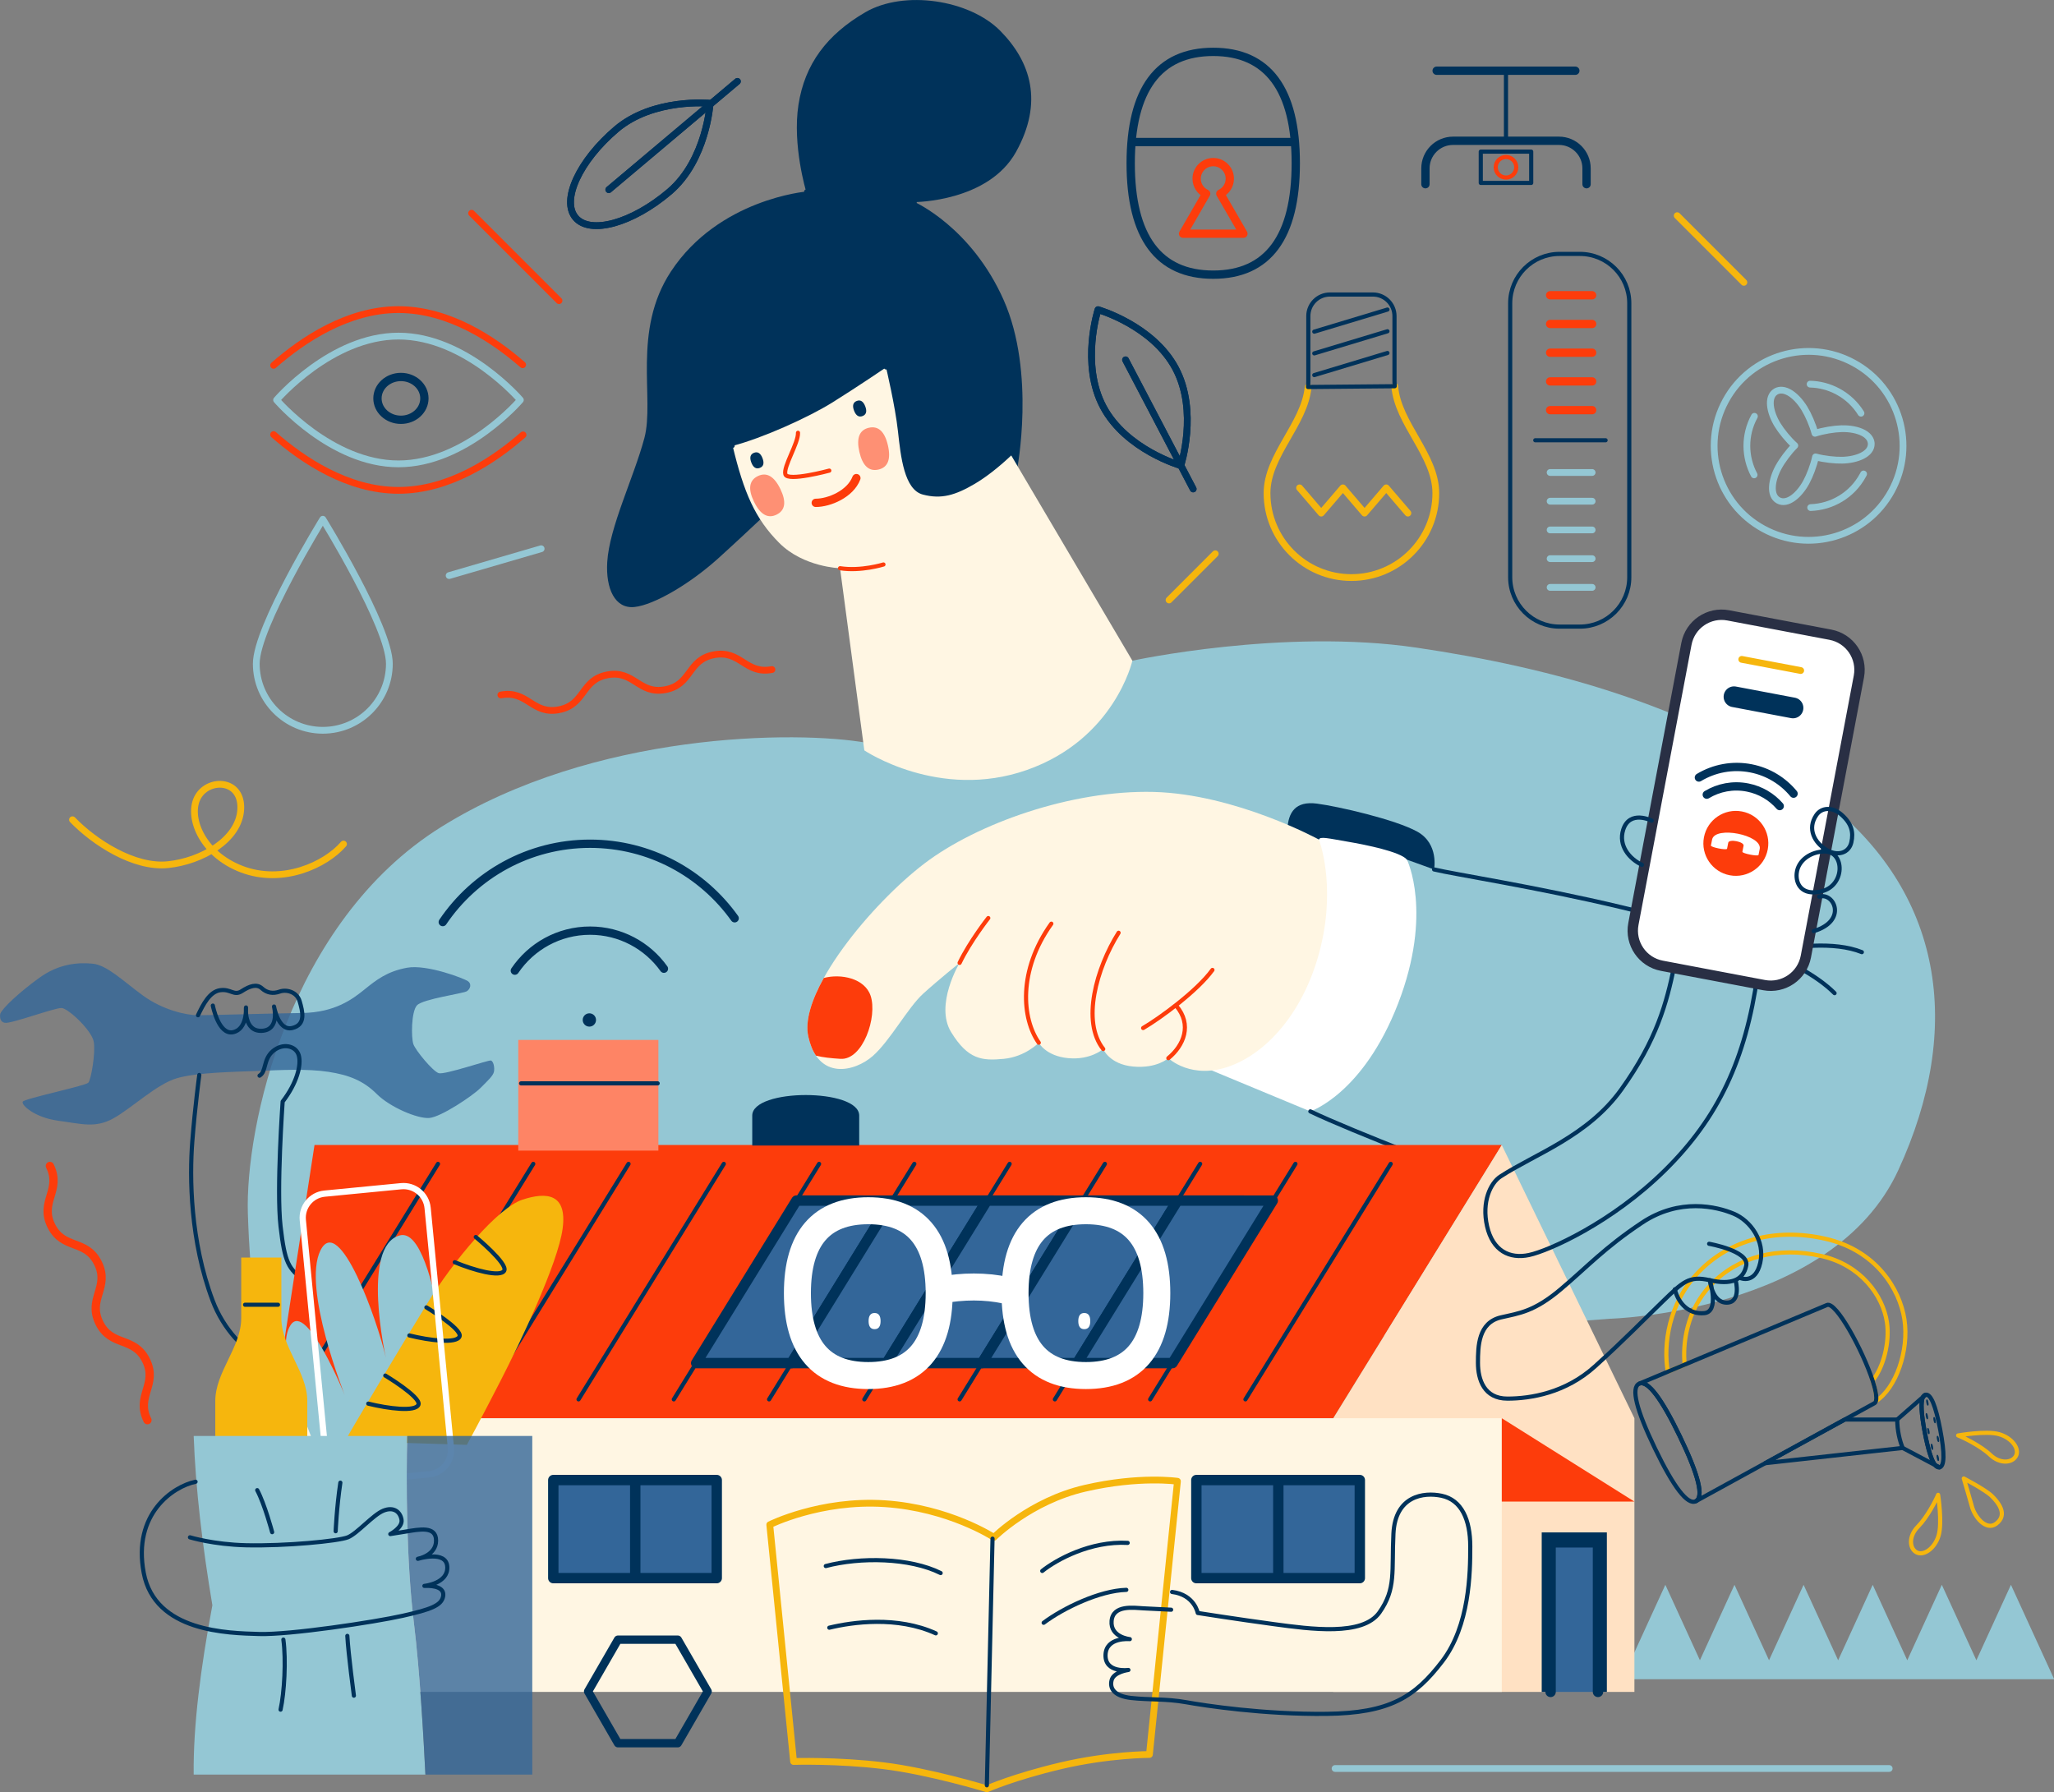 <?xml version="1.0" encoding="UTF-8" standalone="no"?>
<!DOCTYPE svg PUBLIC "-//W3C//DTD SVG 1.1//EN" "http://www.w3.org/Graphics/SVG/1.1/DTD/svg11.dtd">
<svg width="100%" height="100%" viewBox="0 0 6676 5825" version="1.1" xmlns="http://www.w3.org/2000/svg" xmlns:xlink="http://www.w3.org/1999/xlink" xml:space="preserve" xmlns:serif="http://www.serif.com/" style="fill-rule:evenodd;clip-rule:evenodd;stroke-linecap:round;stroke-linejoin:round;stroke-miterlimit:10;">
    <rect x="0" y="0" width="6676" height="5825" fill="#808080" stroke="none"/>
    <g transform="matrix(1,0,0,1,-1983.22,-1068.13)">
        <g transform="matrix(4.167,0,0,4.167,0,0)">
            <g transform="matrix(1,0,0,1,2044.46,1566.03)">
                <path d="M0,-73.619L-26.955,-14.765L-53.911,-73.619L-80.867,-14.765L-107.822,-73.619L-134.778,-14.765L-161.734,-73.619L-188.689,-14.765L-215.645,-73.619L-242.601,-14.765L-269.556,-73.619L-303.274,0L33.718,0L0,-73.619Z" style="fill:rgb(148,199,212);fill-rule:nonzero;"/>
            </g>
        </g>
        <g transform="matrix(4.167,0,0,4.167,0,0)">
            <g transform="matrix(1,0,0,1,1152.28,1274.33)">
                <path d="M0,-438.575C-54.64,-448.41 -213.095,-447.317 -332.21,-373.007C-451.324,-298.697 -485.226,-138.163 -483.015,-71.396C-479.373,38.612 -460.431,89.609 -460.431,89.609L579.181,10.564C579.181,10.564 752.936,6.193 804.297,-105.273C855.658,-216.738 839.266,-322.739 745.286,-394.863C651.306,-466.988 532.191,-497.586 428.376,-512.885C324.56,-528.184 206.902,-502.686 206.902,-502.686L0,-438.575Z" style="fill:rgb(148,199,212);fill-rule:nonzero;"/>
            </g>
        </g>
        <g transform="matrix(4.167,0,0,4.167,0,0)">
            <g transform="matrix(1,0,0,1,1104.75,574.035)">
                <path d="M0,-168.291C0,-168.291 -68.237,-162.493 -105.455,-106.002C-136.053,-59.558 -118.022,-6.557 -126.218,24.041C-134.477,54.875 -153.538,93.434 -155.177,120.753C-156.416,141.4 -149.167,157.362 -133.867,155.723C-118.568,154.084 -90.702,137.692 -68.846,118.021C-46.99,98.351 -2.186,55.732 -2.186,55.732C-2.186,55.732 73.764,77.042 99.444,76.495C125.125,75.949 164.466,48.629 164.466,48.629C164.466,48.629 179.218,-26.774 154.084,-83.599C128.95,-140.425 84.692,-160.095 84.692,-160.095C84.692,-160.095 141.985,-160.228 163.646,-199.162C185.229,-237.957 175.248,-269.522 151.352,-293.689C127.311,-318.004 76.222,-325.653 46.171,-308.169C16.119,-290.684 -1.093,-267.735 -6.01,-236.044C-10.928,-204.353 0,-168.291 0,-168.291" style="fill:rgb(0,50,90);fill-rule:nonzero;"/>
            </g>
        </g>
        <g transform="matrix(4.167,0,0,4.167,0,0)">
            <g transform="matrix(1,0,0,1,1264.7,812.267)">
                <path d="M0,-200.716C-4.349,-196.579 -16.122,-185.832 -28.267,-178.675C-43.566,-169.659 -54.494,-166.381 -68.973,-170.206C-83.453,-174.03 -86.185,-199.711 -88.37,-219.654C-90.556,-239.598 -97.659,-269.377 -97.659,-269.377C-97.659,-269.377 -120.608,-253.804 -139.458,-242.057C-158.309,-230.309 -194.098,-214.191 -217.32,-208.18C-208.578,-171.754 -199.835,-151.355 -180.894,-132.413C-161.952,-113.471 -133.539,-112.743 -133.539,-112.743L-114.597,29.32C-114.597,29.32 -56.315,68.661 12.167,44.62C80.649,20.578 94.491,-40.618 94.491,-40.618L0,-200.716Z" style="fill:rgb(255,246,227);fill-rule:nonzero;"/>
            </g>
        </g>
        <g transform="matrix(4.167,0,0,4.167,0,0)">
            <g transform="matrix(-0.356,-0.935,-0.935,0.356,1063.21,611.889)">
                <path d="M-4.369,-6.34C-8.549,-6.34 -10.678,-4.763 -10.678,-1.665C-10.678,1.433 -8.55,3.01 -4.369,3.01C-0.188,3.01 1.94,1.434 1.94,-1.664C1.94,-4.763 -0.188,-6.339 -4.369,-6.34" style="fill:rgb(0,50,90);fill-rule:nonzero;"/>
            </g>
        </g>
        <g transform="matrix(4.167,0,0,4.167,0,0)">
            <g transform="matrix(-0.356,-0.935,-0.935,0.356,1143.35,571.455)">
                <path d="M-4.369,-6.34C-8.549,-6.34 -10.678,-4.764 -10.678,-1.665C-10.678,1.433 -8.55,3.01 -4.369,3.01C-0.188,3.01 1.94,1.434 1.94,-1.664C1.94,-4.763 -0.188,-6.339 -4.369,-6.34" style="fill:rgb(0,50,90);fill-rule:nonzero;"/>
            </g>
        </g>
        <g transform="matrix(4.167,0,0,4.167,0,0)">
            <g transform="matrix(1,0,0,1,1098.37,632.135)">
                <path d="M0,-38.248C0.364,-30.234 -11.656,-11.657 -9.835,-5.828C-8.014,0 24.406,-8.743 24.406,-8.743" style="fill:none;fill-rule:nonzero;stroke:rgb(253,60,11);stroke-width:3.24px;"/>
            </g>
        </g>
        <g transform="matrix(4.167,0,0,4.167,0,0)">
            <g transform="matrix(0.854,-0.52,-0.52,-0.854,1119.55,655.361)">
                <path d="M-2.709,9.653C6.313,4.157 23.913,1.54 34.4,9.653" style="fill:none;fill-rule:nonzero;stroke:rgb(253,60,11);stroke-width:6.48px;"/>
            </g>
        </g>
        <g transform="matrix(4.167,0,0,4.167,0,0)">
            <g transform="matrix(0.975,-0.224,-0.224,-0.975,1164.67,621.321)">
                <path d="M-3.738,-0.423C-11.304,-0.424 -15.155,5.216 -15.155,16.297C-15.156,27.379 -11.305,33.018 -3.738,33.018C3.828,33.018 7.679,27.379 7.679,16.298C7.68,5.216 3.829,-0.423 -3.738,-0.423" style="fill:rgb(254,144,116);fill-rule:nonzero;"/>
            </g>
        </g>
        <g transform="matrix(4.167,0,0,4.167,0,0)">
            <g transform="matrix(0.899,-0.437,-0.437,-0.899,1087.48,653.028)">
                <path d="M-7.309,-1.682C-14.877,-1.682 -18.727,3.957 -18.727,15.038C-18.726,26.12 -14.876,31.759 -7.309,31.759C0.258,31.758 4.108,26.12 4.108,15.038C4.108,3.957 0.257,-1.682 -7.309,-1.682" style="fill:rgb(254,144,116);fill-rule:nonzero;"/>
            </g>
        </g>
        <g transform="matrix(4.167,0,0,4.167,0,0)">
            <g transform="matrix(0.996,-0.086,-0.086,-0.996,1131.24,700.975)">
                <path d="M0.047,1.452C16.16,-2.493 34.049,1.452 34.049,1.452" style="fill:none;fill-rule:nonzero;stroke:rgb(253,60,11);stroke-width:3.24px;"/>
            </g>
        </g>
        <g transform="matrix(4.167,0,0,4.167,0,0)">
            <g transform="matrix(-0.997,0.074,0.074,0.997,1003.44,612.814)">
                <path d="M-44.46,-5.459C-21.594,-0.03 -0.081,-5.459 -0.081,-5.459" style="fill:none;fill-rule:nonzero;stroke:rgb(0,50,90);stroke-width:3.24px;"/>
            </g>
        </g>
        <g transform="matrix(4.167,0,0,4.167,0,0)">
            <g transform="matrix(0.995,0.096,0.096,-0.995,1105.21,401.678)">
                <path d="M-0.066,-4.092C28.495,1.417 64.214,1.031 85.021,-4.092" style="fill:none;fill-rule:nonzero;stroke:rgb(0,50,90);stroke-width:3.24px;"/>
            </g>
        </g>
        <g transform="matrix(4.167,0,0,4.167,0,0)">
            <g transform="matrix(0.773,-0.634,-0.634,-0.773,1179.47,550.359)">
                <path d="M-4.883,13.66C19.834,11.062 38.213,13.66 38.213,13.66" style="fill:none;fill-rule:nonzero;stroke:rgb(0,50,90);stroke-width:3.24px;"/>
            </g>
        </g>
        <g transform="matrix(4.167,0,0,4.167,0,0)">
            <g transform="matrix(1,0,0,1,1566.45,992.573)">
                <path d="M0,46.449C-27.325,117.119 -68.483,130.592 -68.483,130.592L-148.257,97.451L-90.551,-77.014L-61.746,-81.415C-61.187,-84.143 -52.176,-83.586 -37.7,-81.138C-23.208,-78.673 2.733,-72.942 6.917,-65.742C6.917,-65.742 27.325,-24.221 0,46.449" style="fill:white;fill-rule:nonzero;"/>
            </g>
        </g>
        <g transform="matrix(4.167,0,0,4.167,0,0)">
            <g transform="matrix(0.955,0.295,0.295,-0.955,1615.7,890.506)">
                <path d="M-7.284,-48.266C24.905,-46.33 247.85,-10.26 319.824,-48.266" style="fill:none;fill-rule:nonzero;stroke:rgb(0,50,90);stroke-width:3.24px;"/>
            </g>
        </g>
        <g transform="matrix(4.167,0,0,4.167,0,0)">
            <g transform="matrix(0.926,0.376,0.376,-0.926,1512.29,1101.26)">
                <path d="M-5.018,-25.68C30.913,-27.987 131.42,-25.681 131.42,-25.681" style="fill:none;fill-rule:nonzero;stroke:rgb(0,50,90);stroke-width:3.24px;"/>
            </g>
        </g>
        <g transform="matrix(4.167,0,0,4.167,0,0)">
            <g transform="matrix(1,0.01,0.01,-1,1854.55,997.857)">
                <path d="M0.038,-0.364C20.4,3.481 51.682,8.162 73.624,-0.364" style="fill:none;fill-rule:nonzero;stroke:rgb(0,50,90);stroke-width:3.24px;"/>
            </g>
        </g>
        <g transform="matrix(4.167,0,0,4.167,0,0)">
            <g transform="matrix(1,0,0,1,1594.5,880.923)">
                <path d="M0,53.55L-21.131,45.908C-26.135,39.801 -52.896,34.343 -67.388,31.878C-81.864,29.43 -89.235,27.507 -89.794,30.235L-118.6,34.636L-114.377,21.853C-113.654,9.119 -108.183,0 -91.423,2.185C-74.68,4.37 -30.234,14.574 -13.113,24.038C4.008,33.519 0,53.55 0,53.55" style="fill:rgb(0,50,90);fill-rule:nonzero;"/>
            </g>
        </g>
        <g transform="matrix(4.167,0,0,4.167,0,0)">
            <g transform="matrix(1,0,0,1,1504.71,1060.88)">
                <path d="M0,-149.721C0,-149.721 -65.017,-185.233 -128.946,-186.872C-192.874,-188.511 -266.638,-162.284 -307.618,-131.14C-348.597,-99.995 -405.969,-31.149 -398.32,3.821C-390.67,38.79 -361.711,31.141 -348.051,19.12C-334.391,7.099 -320.731,-18.582 -308.71,-29.51C-296.69,-40.438 -280.298,-53.551 -280.298,-53.551C-280.298,-53.551 -299.968,-20.767 -286.855,0.542C-273.741,21.852 -262.813,22.944 -245.875,21.305C-228.937,19.666 -218.555,8.738 -218.555,8.738C-218.555,8.738 -213.091,19.12 -195.606,20.759C-178.121,22.398 -168.286,13.656 -168.286,13.656C-168.286,13.656 -163.369,25.677 -144.791,27.316C-126.214,28.955 -117.471,20.759 -117.471,20.759C-117.471,20.759 -99.44,38.244 -68.842,26.769C-38.244,15.295 -9.831,-18.582 1.643,-67.211C13.118,-115.84 0,-149.721 0,-149.721" style="fill:rgb(255,246,227);fill-rule:nonzero;"/>
            </g>
        </g>
        <g transform="matrix(4.167,0,0,4.167,0,0)">
            <g transform="matrix(0.539,-0.842,-0.842,-0.539,1244.29,1008.71)">
                <path d="M-9.564,17.485C9.119,19.72 31.966,17.485 31.966,17.485" style="fill:none;fill-rule:nonzero;stroke:rgb(253,60,11);stroke-width:3.24px;"/>
            </g>
        </g>
        <g transform="matrix(4.167,0,0,4.167,0,0)">
            <g transform="matrix(0.105,-0.994,-0.994,-0.105,1329.4,1024.8)">
                <path d="M-49.119,38.294C-32.025,53.291 5.121,60.52 44.288,38.294" style="fill:none;fill-rule:nonzero;stroke:rgb(253,60,11);stroke-width:3.24px;"/>
            </g>
        </g>
        <g transform="matrix(4.167,0,0,4.167,0,0)">
            <g transform="matrix(0.131,-0.991,-0.991,-0.131,1379.24,1032.7)">
                <path d="M-47.093,36.955C-28.193,56.546 14.48,50.628 44.402,36.955" style="fill:none;fill-rule:nonzero;stroke:rgb(253,60,11);stroke-width:3.24px;"/>
            </g>
        </g>
        <g transform="matrix(4.167,0,0,4.167,0,0)">
            <g transform="matrix(0.15,-0.989,-0.989,-0.15,1415.38,1073.57)">
                <path d="M-12.196,26.611C-0.668,16.202 16.37,11.973 29.07,26.611" style="fill:none;fill-rule:nonzero;stroke:rgb(253,60,11);stroke-width:3.24px;"/>
            </g>
        </g>
        <g transform="matrix(4.167,0,0,4.167,0,0)">
            <g transform="matrix(0.766,-0.642,-0.642,-0.766,1388.45,1070.22)">
                <path d="M-8.248,22.675C6.716,20.113 42.738,17.72 62.341,22.675" style="fill:none;fill-rule:nonzero;stroke:rgb(253,60,11);stroke-width:3.24px;"/>
            </g>
        </g>
        <g transform="matrix(4.167,0,0,4.167,0,0)">
            <g transform="matrix(1,0,0,1,1106.39,1034.13)">
                <path d="M0,30.572C1.382,36.89 3.467,41.799 6.024,45.56C11.442,46.946 17.854,47.602 25.134,48.057C42.619,49.149 54.093,15.273 48.629,-1.119C44.07,-14.798 25.436,-18.577 12.089,-15.011C2.511,2.266 -2.651,18.454 0,30.572" style="fill:rgb(253,60,11);fill-rule:nonzero;"/>
            </g>
        </g>
        <g transform="matrix(4.167,0,0,4.167,0,0)">
            <g opacity="0.8">
                <g transform="matrix(1,0,0,1,476.16,1096.3)">
                    <path d="M0,-49.295C0,-49.295 -1.412,-43.177 3.529,-42.236C8.471,-41.295 42.588,-54.118 47.882,-53.765C53.177,-53.412 71.529,-36.118 72.941,-27.295C74.353,-18.471 70.823,1.999 68.706,4.47C66.588,6.94 18.941,16.823 17.53,19.293C16.118,21.764 26.706,31.646 45.059,34.117C63.412,36.587 74,40.117 88.118,32.352C102.235,24.587 122,5.529 137.883,0.94C153.765,-3.648 184.218,-4.001 201.512,-4.707C218.806,-5.413 239.63,-6.471 255.865,-4.001C272.1,-1.53 283.395,3.058 293.63,13.293C303.865,23.529 325.394,32.705 334.571,31.999C343.747,31.293 368.453,14.705 374.453,8.705C380.453,2.705 384.336,-0.824 385.042,-4.001C385.747,-7.177 384.689,-12.471 382.571,-12.824C380.453,-13.177 346.571,-1.53 341.983,-2.942C337.394,-4.354 323.983,-20.589 322.218,-25.53C320.453,-30.471 320.453,-50.942 325.042,-55.883C329.63,-60.824 361.042,-65.06 363.865,-66.824C366.689,-68.589 367.747,-72.471 364.924,-74.589C362.1,-76.707 332.806,-88.001 317.277,-85.177C301.748,-82.354 293.277,-75.648 284.1,-68.236C274.924,-60.824 261.159,-50.236 235.395,-49.883C209.63,-49.53 163.042,-48.118 154.218,-48.118C145.395,-48.118 126.941,-52.001 111.059,-63.648C95.177,-75.295 83.177,-87.295 71.882,-88.354C60.588,-89.412 45.765,-88.354 30.588,-77.412C15.412,-66.471 1.765,-53.883 0,-49.295" style="fill:rgb(51,102,153);fill-rule:nonzero;"/>
                </g>
            </g>
        </g>
        <g transform="matrix(4.167,0,0,4.167,0,0)">
            <g transform="matrix(1,0,0,1,678.376,1304.57)">
                <path d="M0,-209.27C5.464,-212.548 2.732,-221.837 10.382,-228.394C18.031,-234.951 28.413,-232.765 30.598,-225.116C32.784,-217.466 28.959,-203.26 18.031,-189.053C18.031,-189.053 13.114,-120.207 16.392,-91.795C19.67,-63.382 22.402,-58.464 35.516,-49.176L27.32,25.681C27.32,25.681 -19.124,12.567 -36.609,-33.877C-54.093,-80.32 -54.64,-130.043 -52.454,-157.909C-50.268,-185.775 -46.99,-209.817 -46.99,-209.817" style="fill:none;fill-rule:nonzero;stroke:rgb(0,50,90);stroke-width:3.24px;"/>
            </g>
        </g>
        <g transform="matrix(4.167,0,0,4.167,0,0)">
            <g transform="matrix(1,0,0,1,630.378,1038.96)">
                <path d="M0,9.215C3.922,0.965 9.022,-9.235 17.4,-10.328C25.778,-11.42 27.964,-5.592 34.156,-9.599C40.349,-13.606 45.813,-15.427 49.819,-11.785C53.826,-8.142 58.562,-7.413 63.661,-9.235C68.761,-11.056 77.139,-9.235 79.325,-1.585C81.51,6.064 84.424,16.628 73.497,19.178C62.569,21.728 59.29,2.422 59.29,2.422C59.29,2.422 64.026,20.635 49.819,21.364C35.613,22.092 37.434,3.15 37.434,3.15C37.434,3.15 38.527,20.271 27.235,22.456C15.943,24.642 11.571,1.693 11.571,1.693" style="fill:none;fill-rule:nonzero;stroke:rgb(0,50,90);stroke-width:3.24px;"/>
            </g>
        </g>
        <g transform="matrix(4.167,0,0,4.167,0,0)">
            <g transform="matrix(-1,0,0,1,819.837,1149.39)">
                <path d="M-696.036,213.095L131.448,213.095L98.586,0L-827.484,0L-696.036,213.095Z" style="fill:rgb(253,60,11);fill-rule:nonzero;"/>
            </g>
        </g>
        <g transform="matrix(4.167,0,0,4.167,0,0)">
            <g transform="matrix(-0.525,0.851,0.851,0.525,1109.11,1354.29)">
                <path d="M-170.236,-31.756L-21.294,-31.756L17.723,-95.009L-131.22,-95.008L-170.236,-31.756Z" style="fill:rgb(51,102,153);fill-rule:nonzero;stroke:rgb(0,50,90);stroke-width:8.1px;"/>
            </g>
        </g>
        <g transform="matrix(4.167,0,0,4.167,0,0)">
            <g transform="matrix(-0.525,0.851,0.851,0.525,1183.41,1354.29)">
                <path d="M-170.238,-31.765L-21.288,-31.765L17.726,-95L-131.216,-95.013L-170.238,-31.765Z" style="fill:rgb(51,102,153);fill-rule:nonzero;stroke:rgb(0,50,90);stroke-width:8.1px;"/>
            </g>
        </g>
        <g transform="matrix(4.167,0,0,4.167,0,0)">
            <g transform="matrix(-0.525,0.851,0.851,0.525,1257.72,1354.29)">
                <path d="M-170.235,-31.757L-21.293,-31.757L17.723,-95.008L-131.227,-94.995L-170.235,-31.757Z" style="fill:rgb(51,102,153);fill-rule:nonzero;stroke:rgb(0,50,90);stroke-width:8.1px;"/>
            </g>
        </g>
        <g transform="matrix(4.167,0,0,4.167,0,0)">
            <g transform="matrix(-0.525,0.851,0.851,0.525,1332.03,1354.29)">
                <path d="M-170.238,-31.765L-21.288,-31.765L17.726,-95L-131.216,-95.013L-170.238,-31.765Z" style="fill:rgb(51,102,153);fill-rule:nonzero;stroke:rgb(0,50,90);stroke-width:8.1px;"/>
            </g>
        </g>
        <g transform="matrix(4.167,0,0,4.167,0,0)">
            <g transform="matrix(-0.525,0.851,0.851,0.525,1406.34,1354.29)">
                <path d="M-170.235,-31.757L-21.293,-31.757L17.723,-95.008L-131.227,-94.995L-170.235,-31.757Z" style="fill:rgb(51,102,153);fill-rule:nonzero;stroke:rgb(0,50,90);stroke-width:8.1px;"/>
            </g>
        </g>
        <g transform="matrix(4.167,0,0,4.167,0,0)">
            <g transform="matrix(1,0,0,1,1515.87,1362.85)">
                <path d="M0,-0.364L131.448,-213.459L234.899,-0.364L234.899,213.095L0,213.095L0,-0.364Z" style="fill:rgb(255,225,195);fill-rule:nonzero;"/>
            </g>
        </g>
        <g transform="matrix(4.167,0,0,4.167,0,0)">
            <g transform="matrix(1,0,0,1,0,994.431)">
                <rect x="688.389" y="368.055" width="958.932" height="213.459" style="fill:rgb(255,246,227);"/>
            </g>
        </g>
        <g transform="matrix(4.167,0,0,4.167,0,0)">
            <g transform="matrix(1,0,0,1,1647.32,1427.51)">
                <path d="M0,-65.021L103.451,0L0,0L0,-65.021Z" style="fill:rgb(253,60,11);fill-rule:nonzero;"/>
            </g>
        </g>
        <g transform="matrix(4.167,0,0,4.167,0,0)">
            <g transform="matrix(-1,0,0,1,3407.75,1083.49)">
                <rect x="1678.47" y="368.055" width="50.815" height="124.396" style="fill:rgb(0,50,90);"/>
            </g>
        </g>
        <g transform="matrix(4.167,0,0,4.167,0,0)">
            <g transform="matrix(1,0,0,1,1685.39,1459.3)">
                <path d="M0,116.642L0,0L36.973,0L36.973,116.642" style="fill:rgb(51,102,153);fill-rule:nonzero;stroke:rgb(0,50,90);stroke-width:8.1px;stroke-linecap:butt;"/>
            </g>
        </g>
        <g transform="matrix(4.167,0,0,4.167,0,0)">
            <g transform="matrix(0,-1,-1,0,1158.11,1282.04)">
                <path d="M-4.675,-4.675C-8.856,-4.675 -10.984,-3.098 -10.984,-0C-10.984,3.098 -8.856,4.675 -4.675,4.675C-0.494,4.675 1.634,3.098 1.634,-0C1.634,-3.098 -0.494,-4.675 -4.675,-4.675" style="fill:white;fill-rule:nonzero;"/>
            </g>
        </g>
        <g transform="matrix(4.167,0,0,4.167,0,0)">
            <g transform="matrix(0,-1,-1,0,1321.67,1282.04)">
                <path d="M-4.675,-4.675C-8.856,-4.675 -10.984,-3.098 -10.984,-0C-10.984,3.098 -8.856,4.675 -4.675,4.675C-0.494,4.675 1.634,3.098 1.634,-0C1.634,-3.098 -0.494,-4.675 -4.675,-4.675" style="fill:white;fill-rule:nonzero;"/>
            </g>
        </g>
        <g transform="matrix(4.167,0,0,4.167,0,0)">
            <g transform="matrix(-1,0,0,1,1869.64,277.193)">
                <rect x="880.179" y="790.238" width="109.279" height="86.331" style="fill:rgb(254,132,101);"/>
            </g>
        </g>
        <g transform="matrix(4.167,0,0,4.167,0,0)">
            <g transform="matrix(1,0,0,1,882.365,1101.31)">
                <path d="M0,0L106.548,0" style="fill:none;fill-rule:nonzero;stroke:rgb(0,50,90);stroke-width:3.24px;"/>
            </g>
        </g>
        <g transform="matrix(4.167,0,0,4.167,0,0)">
            <g transform="matrix(-1,0,0,1,1062.68,1105.07)">
                <path d="M-83.433,44.708L0,44.708L0,21.37C0,0 -83.433,0 -83.433,21.37L-83.433,44.708Z" style="fill:rgb(0,50,90);fill-rule:nonzero;"/>
            </g>
        </g>
        <g transform="matrix(4.167,0,0,4.167,0,0)">
            <g transform="matrix(1,0,0,1,877.502,982.193)">
                <path d="M0,31.21C12.715,12.381 34.252,0 58.682,0C82.445,0 103.456,11.726 116.288,29.694" style="fill:none;fill-rule:nonzero;stroke:rgb(0,50,90);stroke-width:6.48px;"/>
            </g>
        </g>
        <g transform="matrix(4.167,0,0,4.167,0,0)">
            <g transform="matrix(1,0,0,1,821.283,914.405)">
                <path d="M0,61.109C24.896,24.241 67.068,0 114.902,0C161.43,0 202.57,22.959 227.695,58.142" style="fill:none;fill-rule:nonzero;stroke:rgb(0,50,90);stroke-width:6.48px;"/>
            </g>
        </g>
        <g transform="matrix(4.167,0,0,4.167,0,0)">
            <g transform="matrix(0,-1,-1,0,935.638,1046.67)">
                <path d="M-5.191,-5.191C-8.058,-5.191 -10.382,-2.867 -10.382,-0C-10.382,2.867 -8.058,5.191 -5.191,5.191C-2.324,5.191 -0,2.867 -0,-0C-0,-2.867 -2.324,-5.191 -5.191,-5.191" style="fill:rgb(0,50,90);fill-rule:nonzero;"/>
            </g>
        </g>
        <g transform="matrix(4.167,0,0,4.167,0,0)">
            <g transform="matrix(0.525,-0.851,-0.851,-0.525,1552.44,1352.38)">
                <path d="M-51.262,91.851L164.578,91.851" style="fill:none;fill-rule:nonzero;stroke:rgb(0,50,90);stroke-width:3.24px;"/>
            </g>
        </g>
        <g transform="matrix(4.167,0,0,4.167,0,0)">
            <g transform="matrix(0.525,-0.851,-0.851,-0.525,1478.13,1352.38)">
                <path d="M-51.262,91.851L164.578,91.851" style="fill:none;fill-rule:nonzero;stroke:rgb(0,50,90);stroke-width:3.24px;"/>
            </g>
        </g>
        <g transform="matrix(4.167,0,0,4.167,0,0)">
            <g transform="matrix(0.525,-0.851,-0.851,-0.525,1403.82,1352.38)">
                <path d="M-51.262,91.851L164.578,91.851" style="fill:none;fill-rule:nonzero;stroke:rgb(0,50,90);stroke-width:3.24px;"/>
            </g>
        </g>
        <g transform="matrix(4.167,0,0,4.167,0,0)">
            <g transform="matrix(0.525,-0.851,-0.851,-0.525,1329.51,1352.38)">
                <path d="M-51.262,91.851L164.578,91.851" style="fill:none;fill-rule:nonzero;stroke:rgb(0,50,90);stroke-width:3.24px;"/>
            </g>
        </g>
        <g transform="matrix(4.167,0,0,4.167,0,0)">
            <g transform="matrix(0.525,-0.851,-0.851,-0.525,1255.2,1352.38)">
                <path d="M-51.262,91.851L164.578,91.851" style="fill:none;fill-rule:nonzero;stroke:rgb(0,50,90);stroke-width:3.24px;"/>
            </g>
        </g>
        <g transform="matrix(4.167,0,0,4.167,0,0)">
            <g transform="matrix(0.525,-0.851,-0.851,-0.525,1180.89,1352.38)">
                <path d="M-51.262,91.851L164.578,91.851" style="fill:none;fill-rule:nonzero;stroke:rgb(0,50,90);stroke-width:3.24px;"/>
            </g>
        </g>
        <g transform="matrix(4.167,0,0,4.167,0,0)">
            <g transform="matrix(0.525,-0.851,-0.851,-0.525,1106.58,1352.38)">
                <path d="M-51.262,91.851L164.578,91.851" style="fill:none;fill-rule:nonzero;stroke:rgb(0,50,90);stroke-width:3.24px;"/>
            </g>
        </g>
        <g transform="matrix(4.167,0,0,4.167,0,0)">
            <g transform="matrix(0.525,-0.851,-0.851,-0.525,1032.27,1352.38)">
                <path d="M-51.262,91.851L164.578,91.851" style="fill:none;fill-rule:nonzero;stroke:rgb(0,50,90);stroke-width:3.24px;"/>
            </g>
        </g>
        <g transform="matrix(4.167,0,0,4.167,0,0)">
            <g transform="matrix(0.525,-0.851,-0.851,-0.525,957.957,1352.38)">
                <path d="M-51.262,91.851L164.578,91.851" style="fill:none;fill-rule:nonzero;stroke:rgb(0,50,90);stroke-width:3.24px;"/>
            </g>
        </g>
        <g transform="matrix(4.167,0,0,4.167,0,0)">
            <g transform="matrix(0.525,-0.851,-0.851,-0.525,883.647,1352.38)">
                <path d="M-51.262,91.851L164.578,91.851" style="fill:none;fill-rule:nonzero;stroke:rgb(0,50,90);stroke-width:3.24px;"/>
            </g>
        </g>
        <g transform="matrix(4.167,0,0,4.167,0,0)">
            <g transform="matrix(0.525,-0.851,-0.851,-0.525,809.337,1352.38)">
                <path d="M-51.262,91.851L164.578,91.851" style="fill:none;fill-rule:nonzero;stroke:rgb(0,50,90);stroke-width:3.24px;"/>
            </g>
        </g>
        <g transform="matrix(4.167,0,0,4.167,0,0)">
            <g transform="matrix(1,0,0,1,718.627,1202.39)">
                <path d="M0,174.483C-6.557,156.998 -28.413,106.366 -16.028,87.424C-3.642,68.482 26.227,142.063 26.227,142.063C26.227,142.063 -7.285,58.282 7.285,29.141C21.856,0 51.726,83.781 58.283,112.922C58.283,112.922 38.612,25.499 69.21,17.485C99.809,9.471 112.194,174.483 112.194,174.483L0,174.483Z" style="fill:rgb(148,199,212);fill-rule:nonzero;"/>
            </g>
        </g>
        <g transform="matrix(4.167,0,0,4.167,0,0)">
            <g transform="matrix(1,0,0,1,745.037,1188.73)">
                <path d="M0,191.604C7.65,177.762 42.619,119.479 63.746,84.874C84.874,50.269 119.479,9.471 138.421,3.279C157.362,-2.914 173.39,-1.457 169.747,25.863C166.105,53.183 136.599,114.744 121.3,144.614C106.001,174.483 95.073,194.518 95.073,194.518L0,191.604Z" style="fill:rgb(246,182,13);fill-rule:nonzero;"/>
            </g>
        </g>
        <g transform="matrix(4.167,0,0,4.167,0,0)">
            <g transform="matrix(1,0,0,1,830.639,1233.17)">
                <path d="M0,7.649C14.935,13.841 35.698,19.67 38.612,14.206C41.526,8.742 16.392,-12.021 16.392,-12.021" style="fill:none;fill-rule:nonzero;stroke:rgb(0,50,90);stroke-width:3.24px;"/>
            </g>
        </g>
        <g transform="matrix(4.167,0,0,4.167,0,0)">
            <g transform="matrix(1,0,0,1,795.243,1282.61)">
                <path d="M0,15.315C15.69,19.216 37.089,21.89 39.158,16.053C41.227,10.217 13.282,-6.575 13.282,-6.575" style="fill:none;fill-rule:nonzero;stroke:rgb(0,50,90);stroke-width:3.24px;"/>
            </g>
        </g>
        <g transform="matrix(4.167,0,0,4.167,0,0)">
            <g transform="matrix(1,0,0,1,763.187,1335.79)">
                <path d="M0,15.316C15.69,19.217 37.089,21.891 39.158,16.054C41.227,10.218 13.283,-6.575 13.283,-6.575" style="fill:none;fill-rule:nonzero;stroke:rgb(0,50,90);stroke-width:3.24px;"/>
            </g>
        </g>
        <g transform="matrix(4.167,0,0,4.167,0,0)">
            <g transform="matrix(-1,0,0,1,1942.49,953.912)">
                <rect x="907.499" y="456.796" width="127.493" height="76.496" style="fill:rgb(51,102,153);stroke:rgb(0,50,90);stroke-width:8.1px;"/>
            </g>
        </g>
        <g transform="matrix(4.167,0,0,4.167,0,0)">
            <g transform="matrix(0,1,1,0,1008.03,1448.77)">
                <path d="M-36.605,-36.605L36.605,-36.605" style="fill:none;fill-rule:nonzero;stroke:rgb(0,50,90);stroke-width:8.1px;"/>
            </g>
        </g>
        <g transform="matrix(4.167,0,0,4.167,0,0)">
            <g transform="matrix(-1,0,0,1,2945.67,953.912)">
                <rect x="1409.09" y="456.796" width="127.493" height="76.496" style="fill:rgb(51,102,153);stroke:rgb(0,50,90);stroke-width:8.1px;"/>
            </g>
        </g>
        <g transform="matrix(4.167,0,0,4.167,0,0)">
            <g transform="matrix(0,1,1,0,1509.62,1448.77)">
                <path d="M-36.605,-36.605L36.605,-36.605" style="fill:none;fill-rule:nonzero;stroke:rgb(0,50,90);stroke-width:8.1px;"/>
            </g>
        </g>
        <g transform="matrix(4.167,0,0,4.167,0,0)">
            <g transform="matrix(1,0,0,1,1076.34,1613.28)">
                <path d="M0,-167.744C0,-167.744 39.341,-187.414 89.609,-184.136C139.878,-180.857 174.847,-157.909 174.847,-157.909C174.847,-157.909 203.26,-186.321 245.879,-196.157C288.498,-205.992 318.003,-201.621 318.003,-201.621L296.147,11.474C296.147,11.474 264.456,11.474 227.301,20.217C190.146,28.959 169.383,38.248 169.383,38.248C169.383,38.248 124.579,24.588 88.516,20.217C52.454,15.846 18.578,16.938 18.578,16.938L0,-167.744Z" style="fill:none;fill-rule:nonzero;stroke:rgb(246,182,13);stroke-width:5.28px;"/>
            </g>
        </g>
        <g transform="matrix(4.167,0,0,4.167,0,0)">
            <g transform="matrix(-0.023,1,1,0.023,1344,1557)">
                <path d="M-98.376,-96.166L94.005,-96.166" style="fill:none;fill-rule:nonzero;stroke:rgb(0,50,90);stroke-width:3.24px;"/>
            </g>
        </g>
        <g transform="matrix(4.167,0,0,4.167,0,0)">
            <g transform="matrix(0.95,-0.312,-0.312,-0.95,1294.2,1491.4)">
                <path d="M-2.001,10.969C11.107,15.871 41.143,21.549 68.15,10.969" style="fill:none;fill-rule:nonzero;stroke:rgb(0,50,90);stroke-width:3.24px;"/>
            </g>
        </g>
        <g transform="matrix(4.167,0,0,4.167,0,0)">
            <g transform="matrix(0.929,-0.37,-0.37,-0.929,1297.02,1533.05)">
                <path d="M-2.463,12.841C15.996,17.839 47.447,20.015 66.938,12.841" style="fill:none;fill-rule:nonzero;stroke:rgb(0,50,90);stroke-width:3.24px;"/>
            </g>
        </g>
        <g transform="matrix(4.167,0,0,4.167,0,0)">
            <g transform="matrix(0.998,0.061,0.061,-0.998,1120.08,1475.05)">
                <path d="M0.133,-2.725C26.425,5.994 65.18,7.81 89.908,-2.725" style="fill:none;fill-rule:nonzero;stroke:rgb(0,50,90);stroke-width:3.24px;"/>
            </g>
        </g>
        <g transform="matrix(4.167,0,0,4.167,0,0)">
            <g transform="matrix(0.999,0.053,0.053,-0.999,1122.71,1523.67)">
                <path d="M0.187,-2.179C17.963,3.134 52.625,9.883 83.354,-2.179" style="fill:none;fill-rule:nonzero;stroke:rgb(0,50,90);stroke-width:3.24px;"/>
            </g>
        </g>
        <g transform="matrix(4.167,0,0,4.167,0,0)">
            <g transform="matrix(1,0,0,1,1390.15,1515.66)">
                <path d="M0,-17.671C17.485,-15.485 20.034,-1.279 20.034,-1.279C20.034,-1.279 51.179,3.639 79.592,7.463C108.004,11.288 148.62,16.934 161.734,-1.643C174.847,-20.221 171.204,-33.699 172.661,-63.204C174.119,-92.71 196.276,-95.62 210.181,-92.71C225.844,-89.431 232.583,-73.95 232.583,-53.187C232.583,-32.424 232.037,8.556 210.727,36.422C189.418,64.289 169.747,76.856 120.572,77.402C71.396,77.949 26.045,71.028 10.746,68.296C-4.553,65.563 -18.028,66.556 -31.873,65.017C-44.987,63.56 -48.812,57.732 -47.172,51.175C-45.533,44.618 -34.059,43.161 -34.059,43.161C-34.059,43.161 -52.272,45.711 -51.908,31.505C-51.544,17.299 -32.966,19.12 -32.966,19.12C-32.966,19.12 -48.265,17.663 -47.172,4.913C-46.08,-7.836 -29.688,-5.286 -22.767,-4.922C-15.846,-4.557 -0.729,-3.829 -0.729,-3.829" style="fill:none;fill-rule:nonzero;stroke:rgb(0,50,90);stroke-width:3.24px;"/>
            </g>
        </g>
        <g transform="matrix(4.167,0,0,4.167,0,0)">
            <g transform="matrix(1,0,0,1,1846.76,1231.53)">
                <path d="M0,-214.37C-9.289,-148.802 -30.598,-103.451 -72.125,-62.472C-113.651,-21.492 -162.826,0.364 -178.126,3.643C-193.425,6.921 -206.538,0.364 -210.909,-18.76C-215.281,-37.884 -208.197,-52.546 -200.528,-57.554C-173.754,-75.039 -132.41,-88.881 -106.183,-125.489C-78.382,-164.296 -70.85,-193.243 -65.021,-221.291" style="fill:none;fill-rule:nonzero;stroke:rgb(0,50,90);stroke-width:3.24px;"/>
            </g>
        </g>
        <g transform="matrix(4.167,0,0,4.167,0,0)">
            <g transform="matrix(1,0,0,1,1939.11,1213.81)">
                <path d="M0,135.391C0.92,132.532 -0.214,126.633 -2.58,119.322C5.734,109.299 11.009,89.45 8.61,73.676C5.455,53.023 -11.633,29.066 -42.737,22.099C-76.355,14.558 -107.59,22.675 -128.425,44.347C-148.027,64.754 -150.837,91.29 -149.111,106.85L-162.305,112.388C-165.887,91.274 -161.747,59.069 -138.382,34.768C-114.13,9.53 -78.162,0 -39.714,8.626C0.312,17.581 18.682,48.143 22.264,71.59C25.994,96.023 15.675,125.22 0,135.391Z" style="fill:none;fill-rule:nonzero;stroke:rgb(246,182,13);stroke-width:3.24px;"/>
            </g>
        </g>
        <g transform="matrix(4.167,0,0,4.167,0,0)">
            <g transform="matrix(1,0,0,1,1939.11,1348.91)">
                <path d="M0,0.295C-0.263,1.1 -0.69,1.675 -1.282,1.955L-140.469,78.326C-134.028,75.22 -138.201,58.181 -152.858,27.817C-167.169,-1.874 -177.734,-15.791 -184.224,-13.523L-38.251,-74.696C-31.301,-78.031 -10.319,-39.517 -2.58,-15.774C-0.214,-8.463 0.92,-2.564 0,0.295Z" style="fill:none;fill-rule:nonzero;stroke:rgb(0,50,90);stroke-width:3.24px;"/>
            </g>
        </g>
        <g transform="matrix(4.167,0,0,4.167,0,0)">
            <g transform="matrix(1,0,0,1,1798.64,1336.23)">
                <path d="M0,91.011C-6.425,94.117 -17.154,80.232 -31.811,49.868C-46.45,19.487 -50.624,2.448 -44.2,-0.657C-44.052,-0.723 -43.904,-0.789 -43.756,-0.838C-37.266,-3.106 -26.7,10.811 -12.389,40.502C2.267,70.867 6.441,87.906 0,91.011Z" style="fill:none;fill-rule:nonzero;stroke:rgb(0,50,90);stroke-width:3.24px;"/>
            </g>
        </g>
        <g transform="matrix(4.167,0,0,4.167,0,0)">
            <g transform="matrix(1,0,0,1,1985.29,1345.95)">
                <path d="M0,53.089L-25.271,39.714L-132.565,51.61L-70.406,17.565L-29.526,17.565L-9.464,0C-11.288,3.714 -10.811,12.997 -8.018,27.687C-5.455,41.078 -2.777,49.573 0,53.089Z" style="fill:none;fill-rule:nonzero;stroke:rgb(0,50,90);stroke-width:3.24px;"/>
            </g>
        </g>
        <g transform="matrix(4.167,0,0,4.167,0,0)">
            <g transform="matrix(1,0,0,1,1988.68,1343.39)">
                <path d="M0,57.443L-3.385,55.652C-6.161,52.136 -8.84,43.641 -11.403,30.25C-14.196,15.561 -14.673,6.277 -12.849,2.564L-10.779,0.756C-6.802,0 -2.958,9.169 0.608,27.949C4.19,46.746 3.976,56.687 0,57.443Z" style="fill:none;fill-rule:nonzero;stroke:rgb(0,50,90);stroke-width:3.24px;"/>
            </g>
        </g>
        <g transform="matrix(4.167,0,0,4.167,0,0)">
            <g transform="matrix(1,0,0,1,1977.9,1345.95)">
                <path d="M0,-1.807L-2.07,0C-1.561,-1.035 -0.871,-1.643 0,-1.807Z" style="fill:none;fill-rule:nonzero;stroke:rgb(0,50,90);stroke-width:3.24px;"/>
            </g>
        </g>
        <g transform="matrix(4.167,0,0,4.167,0,0)">
            <g transform="matrix(1,0,0,1,1988.68,1399.25)">
                <path d="M0,1.577C-1.134,1.791 -2.267,1.199 -3.385,-0.214L0,1.577Z" style="fill:none;fill-rule:nonzero;stroke:rgb(0,50,90);stroke-width:3.24px;"/>
            </g>
        </g>
        <g transform="matrix(4.167,0,0,4.167,0,0)">
            <g transform="matrix(0.982,-0.187,-0.187,-0.982,1980.19,1352.55)">
                <path d="M-0.463,-0.044C-1,-0.044 -1.273,0.792 -1.273,2.432C-1.274,4.073 -1,4.909 -0.463,4.91C0.073,4.909 0.347,4.074 0.347,2.433C0.348,0.792 0.074,-0.044 -0.463,-0.044" style="fill:rgb(0,50,90);fill-rule:nonzero;"/>
            </g>
        </g>
        <g transform="matrix(4.167,0,0,4.167,0,0)">
            <g transform="matrix(0.982,-0.187,-0.187,-0.982,1979.8,1363.19)">
                <path d="M-0.463,-0.044C-1.001,-0.044 -1.273,0.792 -1.273,2.433C-1.273,4.073 -1,4.909 -0.463,4.909C0.075,4.909 0.347,4.074 0.347,2.432C0.347,0.792 0.074,-0.044 -0.463,-0.044" style="fill:rgb(0,50,90);fill-rule:nonzero;"/>
            </g>
        </g>
        <g transform="matrix(4.167,0,0,4.167,0,0)">
            <g transform="matrix(0.982,-0.187,-0.187,-0.982,1985.8,1366.29)">
                <path d="M-0.463,-0.044C-1,-0.043 -1.273,0.792 -1.273,2.433C-1.274,4.073 -1,4.909 -0.463,4.909C0.074,4.909 0.347,4.074 0.347,2.432C0.347,0.792 0.074,-0.043 -0.463,-0.044" style="fill:rgb(0,50,90);fill-rule:nonzero;"/>
            </g>
        </g>
        <g transform="matrix(4.167,0,0,4.167,0,0)">
            <g transform="matrix(0.982,-0.187,-0.187,-0.982,1981,1374.82)">
                <path d="M-0.463,-0.044C-1,-0.043 -1.273,0.792 -1.273,2.432C-1.273,4.074 -1.001,4.909 -0.463,4.91C0.074,4.909 0.347,4.074 0.347,2.433C0.347,0.792 0.074,-0.044 -0.463,-0.044" style="fill:rgb(0,50,90);fill-rule:nonzero;"/>
            </g>
        </g>
        <g transform="matrix(4.167,0,0,4.167,0,0)">
            <g transform="matrix(0.982,-0.187,-0.187,-0.982,1983.78,1387.09)">
                <path d="M-0.463,-0.044C-1,-0.043 -1.273,0.792 -1.273,2.432C-1.273,4.074 -1.001,4.909 -0.463,4.91C0.073,4.909 0.347,4.074 0.347,2.433C0.347,0.792 0.075,-0.043 -0.463,-0.044" style="fill:rgb(0,50,90);fill-rule:nonzero;"/>
            </g>
        </g>
        <g transform="matrix(4.167,0,0,4.167,0,0)">
            <g transform="matrix(0.982,-0.187,-0.187,-0.982,1988.33,1395.73)">
                <path d="M-0.463,-0.044C-1,-0.044 -1.273,0.792 -1.273,2.432C-1.273,4.074 -1,4.909 -0.463,4.91C0.074,4.909 0.347,4.074 0.347,2.433C0.348,0.792 0.074,-0.044 -0.463,-0.044" style="fill:rgb(0,50,90);fill-rule:nonzero;"/>
            </g>
        </g>
        <g transform="matrix(4.167,0,0,4.167,0,0)">
            <g transform="matrix(0.982,-0.187,-0.187,-0.982,1988.46,1380.93)">
                <path d="M-0.463,-0.044C-1,-0.043 -1.273,0.792 -1.273,2.432C-1.274,4.073 -1.001,4.909 -0.463,4.91C0.073,4.909 0.347,4.074 0.347,2.433C0.347,0.792 0.074,-0.044 -0.463,-0.044" style="fill:rgb(0,50,90);fill-rule:nonzero;"/>
            </g>
        </g>
        <g transform="matrix(4.167,0,0,4.167,0,0)">
            <g transform="matrix(0.189,0.982,0.982,-0.189,1968.37,1370.42)">
                <path d="M-9.152,-11.072C-0.84,-12.675 7.563,-12.286 13.403,-11.072" style="fill:none;fill-rule:nonzero;stroke:rgb(0,50,90);stroke-width:3.24px;"/>
            </g>
        </g>
        <g transform="matrix(4.167,0,0,4.167,0,0)">
            <g transform="matrix(1,0,0,1,1809.05,1311.13)">
                <path d="M0,-84.692C0,-84.692 31.145,-79.228 28.959,-67.754C26.774,-56.279 16.938,-52.455 0.547,-56.279C-15.845,-60.104 -20.763,-54.64 -36.062,-39.887C-51.361,-25.135 -66.114,-9.836 -89.063,10.928C-112.011,31.691 -139.331,36.062 -157.362,36.062C-175.393,36.062 -180.311,21.309 -180.311,8.196C-180.311,-4.918 -179.978,-23.236 -162.28,-27.32C-148.074,-30.599 -136.599,-31.692 -115.836,-49.176C-95.073,-66.661 -81.959,-81.414 -52.454,-101.084C-22.948,-120.754 5.972,-113.667 19.124,-108.187C32.238,-102.723 43.712,-86.878 39.887,-69.939C36.062,-53.001 24.588,-57.919 24.588,-57.919" style="fill:none;fill-rule:nonzero;stroke:rgb(0,50,90);stroke-width:3.24px;"/>
            </g>
        </g>
        <g transform="matrix(4.167,0,0,4.167,0,0)">
            <g transform="matrix(0.252,0.968,0.968,-0.252,1807.79,1241.53)">
                <path d="M13.342,-29.821C24.606,-29.927 35.129,-24.194 37.097,-12.285C39.064,-0.377 13.342,-1.593 13.342,-1.593C13.342,-1.593 30.677,-4.406 33.564,6.698C36.451,17.804 18.958,17.836 18.958,17.836" style="fill:none;fill-rule:nonzero;stroke:rgb(0,50,90);stroke-width:3.24px;"/>
            </g>
        </g>
        <g transform="matrix(4.167,0,0,4.167,0,0)">
            <g transform="matrix(1,0,0,1,1851.89,736.291)">
                <path d="M0,288.383L-79.688,273.295C-94.829,270.428 -104.779,255.83 -101.913,240.689L-60.549,22.225C-57.682,7.084 -43.084,-2.867 -27.943,0L51.745,15.088C66.886,17.955 76.837,32.553 73.97,47.695L32.606,266.158C29.74,281.299 15.141,291.25 0,288.383Z" style="fill:white;fill-rule:nonzero;stroke:rgb(41,47,68);stroke-width:8.1px;stroke-linecap:butt;stroke-linejoin:miter;"/>
            </g>
        </g>
        <g transform="matrix(4.167,0,0,4.167,0,0)">
            <g transform="matrix(0.983,0.186,0.186,-0.983,1835.7,766.407)">
                <path d="M-0.408,-4.353L46.383,-4.353" style="fill:none;fill-rule:nonzero;stroke:rgb(246,182,13);stroke-width:5.28px;"/>
            </g>
        </g>
        <g transform="matrix(4.167,0,0,4.167,0,0)">
            <g transform="matrix(0.983,0.186,0.186,-0.983,1829.67,795.569)">
                <path d="M-0.408,-4.353L46.383,-4.353" style="fill:none;fill-rule:nonzero;stroke:rgb(0,50,90);stroke-width:16.2px;"/>
            </g>
        </g>
        <g transform="matrix(4.167,0,0,4.167,0,0)">
            <g transform="matrix(1,0,0,1,1848.55,910.01)">
                <path d="M0,8.22C1.406,-2.516 -34.334,-9.596 -37.127,0.865C-37.144,0.927 -37.158,0.99 -37.171,1.053L-38.11,5.797C-38.382,7.168 -25.79,9.663 -25.519,8.292L-24.587,3.588C-23.968,0.467 -12.013,2.835 -12.632,5.956L-13.563,10.66C-13.824,11.974 -1.232,14.468 -0.972,13.155L-0.032,8.41C-0.019,8.347 -0.008,8.284 0,8.22M6.224,8.822C3.621,22.568 -9.632,31.601 -23.378,28.999C-37.123,26.396 -46.156,13.143 -43.554,-0.602C-40.951,-14.348 -27.698,-23.381 -13.953,-20.779C-0.207,-18.176 8.826,-4.923 6.224,8.822" style="fill:rgb(253,60,11);fill-rule:nonzero;"/>
            </g>
        </g>
        <g transform="matrix(4.167,0,0,4.167,0,0)">
            <g transform="matrix(1,0,0,1,1807.21,877.207)">
                <path d="M0,-1.07C9.223,-6.627 20.465,-8.902 31.86,-6.644C41.975,-4.64 50.612,0.621 56.904,7.832" style="fill:none;fill-rule:nonzero;stroke:rgb(0,50,90);stroke-width:6.48px;"/>
            </g>
        </g>
        <g transform="matrix(4.167,0,0,4.167,0,0)">
            <g transform="matrix(1,0,0,1,1801.06,865.331)">
                <path d="M0,-2.56C11.805,-9.673 26.193,-12.584 40.778,-9.695C54.275,-7.021 65.715,0.184 73.843,10.024" style="fill:none;fill-rule:nonzero;stroke:rgb(0,50,90);stroke-width:6.48px;"/>
            </g>
        </g>
        <g transform="matrix(4.167,0,0,4.167,0,0)">
            <g transform="matrix(1,0,0,1,1756.6,887.667)">
                <path d="M0,43.165C-9.835,38.521 -18.461,28.154 -14.571,15.845C-9.562,0 7.65,8.742 7.65,8.742" style="fill:none;fill-rule:nonzero;stroke:rgb(0,50,90);stroke-width:3.24px;"/>
            </g>
        </g>
        <g transform="matrix(4.167,0,0,4.167,0,0)">
            <g transform="matrix(-0.154,0.988,0.988,0.154,1916.82,960.096)">
                <path d="M-0.963,-22.398C-6.358,-11.442 14.211,2.641 26.226,-22.398" style="fill:none;fill-rule:nonzero;stroke:rgb(0,50,90);stroke-width:3.24px;"/>
            </g>
        </g>
        <g transform="matrix(4.167,0,0,4.167,0,0)">
            <g transform="matrix(1,0,0,1,1899.21,955.111)">
                <path d="M0,-34.66C15.731,-34.66 16.119,-7.887 -2.732,-3.515C-17.891,0 -22.734,-9.382 -21.856,-17.722C-20.763,-28.103 -10.381,-34.66 0,-34.66Z" style="fill:none;fill-rule:nonzero;stroke:rgb(0,50,90);stroke-width:3.24px;"/>
            </g>
        </g>
        <g transform="matrix(4.167,0,0,4.167,0,0)">
            <g transform="matrix(-0.615,0.788,0.788,0.615,1920.48,904.498)">
                <path d="M7.289,-29.604C20.396,-28.763 25.163,-17.279 23.87,-6.737C22.578,3.803 14.727,8.537 7.289,5.045C-0.15,1.552 -4.385,-3.927 -5.024,-14.262C-5.61,-23.727 0.03,-30.069 7.289,-29.604Z" style="fill:none;fill-rule:nonzero;stroke:rgb(0,50,90);stroke-width:3.24px;"/>
            </g>
        </g>
        <g transform="matrix(4.167,0,0,4.167,0,0)">
            <g transform="matrix(-0.335,0.942,0.942,0.335,2044.07,1365.53)">
                <path d="M23.47,-34.978C23.47,-34.978 12.49,-15.672 11.828,-5.201C11.165,5.271 17.168,13.887 23.47,12.892C29.771,11.898 33.561,3.152 29.395,-6.212C25.229,-15.575 23.582,-30.671 23.47,-34.978Z" style="fill:none;fill-rule:nonzero;stroke:rgb(246,182,13);stroke-width:3.24px;"/>
            </g>
        </g>
        <g transform="matrix(4.167,0,0,4.167,0,0)">
            <g transform="matrix(-0.935,-0.355,-0.355,0.935,1960.22,1465.13)">
                <path d="M-10.43,-49.83C-10.43,-49.83 -21.409,-30.524 -22.072,-20.053C-22.733,-9.581 -16.731,-0.965 -10.43,-1.96C-4.128,-2.954 -0.339,-11.701 -4.505,-21.065C-8.671,-30.427 -10.318,-45.523 -10.43,-49.83Z" style="fill:none;fill-rule:nonzero;stroke:rgb(246,182,13);stroke-width:3.24px;"/>
            </g>
        </g>
        <g transform="matrix(4.167,0,0,4.167,0,0)">
            <g transform="matrix(-0.815,0.58,0.58,0.815,2051.18,1436.59)">
                <path d="M19.731,-47.296C19.731,-47.296 25.481,-30.363 27.129,-26.071C30.281,-17.855 29.263,-3.766 19.731,-3.919C7.699,-4.112 8.657,-16.732 9.861,-23.526C11.065,-30.319 19.731,-47.296 19.731,-47.296Z" style="fill:none;fill-rule:nonzero;stroke:rgb(246,182,13);stroke-width:3.24px;"/>
            </g>
        </g>
        <g transform="matrix(4.167,0,0,4.167,0,0)">
            <g transform="matrix(1,0,0,1,715.622,1289.27)">
                <path d="M0,59.739L0,111.829L-71.76,111.829L-71.76,59.739C-71.76,37.216 -51.543,17.788 -51.543,-4.736L-51.543,-52.09L-20.217,-52.09L-20.217,-4.736C-20.217,17.788 0,37.216 0,59.739" style="fill:rgb(246,182,13);fill-rule:nonzero;"/>
            </g>
        </g>
        <g transform="matrix(4.167,0,0,4.167,0,0)">
            <g transform="matrix(1,0,0,1,667.084,1273.97)">
                <path d="M0,0L25.681,0" style="fill:none;fill-rule:nonzero;stroke:rgb(0,50,90);stroke-width:3.24px;"/>
            </g>
        </g>
        <g transform="matrix(4.167,0,0,4.167,0,0)">
            <g transform="matrix(1,0,0,1,810.63,1187.31)">
                <path d="M0,218.915L-59.669,224.709C-70.073,225.719 -79.327,218.103 -80.337,207.699L-98.498,20.668C-99.508,10.264 -91.892,1.01 -81.488,-0L-21.819,-5.794C-11.414,-6.804 -2.161,0.811 -1.151,11.216L17.01,198.246C18.02,208.651 10.405,217.905 0,218.915Z" style="fill:none;fill-rule:nonzero;stroke:white;stroke-width:4.86px;"/>
            </g>
        </g>
        <g transform="matrix(4.167,0,0,4.167,0,0)">
            <g transform="matrix(1,0,0,1,807.753,1376.33)">
                <path d="M0,264.095L-180.741,264.095C-181.185,226.041 -175.318,180.889 -166.166,132.039C-173.889,85.885 -179.246,41.505 -180.741,0L-14.18,0C-15.034,35.803 -14.936,97.074 -8.988,145.693C-4.354,183.518 -1.364,236.343 0,264.095" style="fill:rgb(148,199,212);fill-rule:nonzero;"/>
            </g>
        </g>
        <g transform="matrix(4.167,0,0,4.167,0,0)">
            <g opacity="0.8">
                <g transform="matrix(1,0,0,1,891.107,1640.43)">
                    <path d="M0,-264.095L0,0L-83.354,0C-84.718,-27.752 -87.709,-80.577 -92.342,-118.401C-98.29,-167.021 -98.389,-228.292 -97.534,-264.095L0,-264.095Z" style="fill:rgb(51,102,153);fill-rule:nonzero;"/>
                </g>
            </g>
        </g>
        <g transform="matrix(4.167,0,0,4.167,0,0)">
            <g transform="matrix(0.335,0.942,0.942,-0.335,695.875,1423.99)">
                <path d="M-11.569,-16.392C0.68,-14.562 23.225,-16.392 23.225,-16.392" style="fill:none;fill-rule:nonzero;stroke:rgb(0,50,90);stroke-width:3.24px;"/>
            </g>
        </g>
        <g transform="matrix(4.167,0,0,4.167,0,0)">
            <g transform="matrix(-0.096,0.995,0.995,0.096,758.253,1435.32)">
                <path d="M-20.851,-18.942C-0.992,-19.96 17.208,-18.942 17.208,-18.942" style="fill:none;fill-rule:nonzero;stroke:rgb(0,50,90);stroke-width:3.24px;"/>
            </g>
        </g>
        <g transform="matrix(4.167,0,0,4.167,0,0)">
            <g transform="matrix(-0.04,0.999,0.999,0.04,724.252,1563.56)">
                <path d="M-27.298,-28.412C-11.37,-25.587 14.166,-26.024 27.386,-28.412" style="fill:none;fill-rule:nonzero;stroke:rgb(0,50,90);stroke-width:3.24px;"/>
            </g>
        </g>
        <g transform="matrix(4.167,0,0,4.167,0,0)">
            <g transform="matrix(0.109,0.994,0.994,-0.109,772.305,1550.48)">
                <path d="M-20.902,-23.313C-7.063,-24.093 26.001,-23.313 26.001,-23.313" style="fill:none;fill-rule:nonzero;stroke:rgb(0,50,90);stroke-width:3.24px;"/>
            </g>
        </g>
        <g transform="matrix(4.167,0,0,4.167,0,0)">
            <g transform="matrix(1,0,0,1,628.472,1531.51)">
                <path d="M0,-119.479C-17.485,-115.836 -49.159,-94.619 -40.434,-48.447C-31.691,-2.186 25.499,-1.457 49.54,-0.729C73.581,0 139.696,-10.017 161.551,-14.935C183.407,-19.852 191.603,-22.949 193.06,-29.87C194.517,-36.791 186.504,-38.612 178.49,-38.248C178.49,-38.248 197.067,-40.069 196.339,-53.183C195.61,-66.296 173.39,-59.375 173.39,-59.375C173.39,-59.375 187.596,-61.925 187.596,-73.581C187.596,-85.238 174.483,-82.324 163.191,-80.503L151.898,-78.681C151.898,-78.681 161.734,-83.781 160.641,-89.973C159.548,-96.166 154.448,-100.173 146.434,-96.895C138.421,-93.616 126.036,-79.046 118.75,-76.131C111.465,-73.217 70.303,-69.21 39.34,-69.939C13.826,-70.539 -4.371,-76.131 -4.371,-76.131" style="fill:none;fill-rule:nonzero;stroke:rgb(0,50,90);stroke-width:3.24px;"/>
            </g>
        </g>
        <g transform="matrix(4.167,0,0,4.167,0,0)">
            <g transform="matrix(-0.975,-0.221,-0.221,0.975,1480.64,697.498)">
                <path d="M-50.224,-154.835C-59.046,-126.816 -93.358,-109.562 -99.914,-80.586C-107.937,-45.119 -85.691,-9.863 -50.224,-1.839C-14.757,6.185 20.499,-16.062 28.523,-51.529C35.033,-80.305 11.861,-110.426 15.551,-139.329" style="fill:none;fill-rule:nonzero;stroke:rgb(246,182,13);stroke-width:5.28px;"/>
            </g>
        </g>
        <g transform="matrix(4.167,0,0,4.167,0,0)">
            <g transform="matrix(1,0,0,1,1496.21,486.042)">
                <path d="M0,72.13C0.139,70.683 0.212,69.225 0.212,67.753L0.212,16.838C0.212,7.539 7.75,0 17.05,0L50.58,0C59.879,0 67.418,7.539 67.418,16.838L67.418,67.753C67.418,69.018 67.472,70.273 67.575,71.52L0,72.13Z" style="fill:none;fill-rule:nonzero;stroke:rgb(0,50,90);stroke-width:3.24px;"/>
            </g>
        </g>
        <g transform="matrix(4.167,0,0,4.167,0,0)">
            <g transform="matrix(1,0,0,1,1489.59,656.54)">
                <path d="M0,-19.717L16.896,0L33.797,-19.717L50.694,0L67.602,-19.717L84.51,0" style="fill:none;fill-rule:nonzero;stroke:rgb(246,182,13);stroke-width:5.28px;"/>
            </g>
        </g>
        <g transform="matrix(4.167,0,0,4.167,0,0)">
            <g transform="matrix(0.957,-0.289,-0.289,-0.957,1504.77,556.751)">
                <path d="M-1.269,8.606L58.368,8.606" style="fill:none;fill-rule:nonzero;stroke:rgb(0,50,90);stroke-width:3.24px;"/>
            </g>
        </g>
        <g transform="matrix(4.167,0,0,4.167,0,0)">
            <g transform="matrix(0.957,-0.289,-0.289,-0.957,1504.77,539.812)">
                <path d="M-1.269,8.606L58.368,8.606" style="fill:none;fill-rule:nonzero;stroke:rgb(0,50,90);stroke-width:3.24px;"/>
            </g>
        </g>
        <g transform="matrix(4.167,0,0,4.167,0,0)">
            <g transform="matrix(0.957,-0.289,-0.289,-0.957,1504.77,522.874)">
                <path d="M-1.269,8.606L58.368,8.606" style="fill:none;fill-rule:nonzero;stroke:rgb(0,50,90);stroke-width:3.24px;"/>
            </g>
        </g>
        <g transform="matrix(4.167,0,0,4.167,0,0)">
            <g transform="matrix(1,0,0,1,1708.25,454.374)">
                <path d="M0,290.683L-15.861,290.683C-37.131,290.683 -54.374,273.44 -54.374,252.17L-54.374,38.513C-54.374,17.242 -37.131,0 -15.861,0L0,0C21.27,0 38.513,17.242 38.513,38.513L38.513,252.17C38.513,273.44 21.27,290.683 0,290.683Z" style="fill:none;fill-rule:nonzero;stroke:rgb(0,50,90);stroke-width:3.24px;"/>
            </g>
        </g>
        <g transform="matrix(4.167,0,0,4.167,0,0)">
            <g transform="matrix(1,0,0,1,1673.44,599.715)">
                <path d="M0,0L54.847,0" style="fill:none;fill-rule:nonzero;stroke:rgb(0,50,90);stroke-width:3.24px;"/>
            </g>
        </g>
        <g transform="matrix(4.167,0,0,4.167,0,0)">
            <g transform="matrix(1,0,0,1,1685.02,576.22)">
                <path d="M0,0L32.784,0" style="fill:none;fill-rule:nonzero;stroke:rgb(253,60,11);stroke-width:6.48px;"/>
            </g>
        </g>
        <g transform="matrix(4.167,0,0,4.167,0,0)">
            <g transform="matrix(1,0,0,1,1685.02,553.818)">
                <path d="M0,0L32.784,0" style="fill:none;fill-rule:nonzero;stroke:rgb(253,60,11);stroke-width:6.48px;"/>
            </g>
        </g>
        <g transform="matrix(4.167,0,0,4.167,0,0)">
            <g transform="matrix(1,0,0,1,1685.02,531.416)">
                <path d="M0,0L32.784,0" style="fill:none;fill-rule:nonzero;stroke:rgb(253,60,11);stroke-width:6.48px;"/>
            </g>
        </g>
        <g transform="matrix(4.167,0,0,4.167,0,0)">
            <g transform="matrix(1,0,0,1,1685.02,509.013)">
                <path d="M0,0L32.784,0" style="fill:none;fill-rule:nonzero;stroke:rgb(253,60,11);stroke-width:6.48px;"/>
            </g>
        </g>
        <g transform="matrix(4.167,0,0,4.167,0,0)">
            <g transform="matrix(1,0,0,1,1685.02,486.611)">
                <path d="M0,0L32.784,0" style="fill:none;fill-rule:nonzero;stroke:rgb(253,60,11);stroke-width:6.48px;"/>
            </g>
        </g>
        <g transform="matrix(4.167,0,0,4.167,0,0)">
            <g transform="matrix(1,0,0,1,1685.02,714.459)">
                <path d="M0,0L32.784,0" style="fill:none;fill-rule:nonzero;stroke:rgb(148,199,212);stroke-width:5.28px;"/>
            </g>
        </g>
        <g transform="matrix(4.167,0,0,4.167,0,0)">
            <g transform="matrix(1,0,0,1,1685.02,692.056)">
                <path d="M0,0L32.784,0" style="fill:none;fill-rule:nonzero;stroke:rgb(148,199,212);stroke-width:5.28px;"/>
            </g>
        </g>
        <g transform="matrix(4.167,0,0,4.167,0,0)">
            <g transform="matrix(1,0,0,1,1685.02,669.654)">
                <path d="M0,0L32.784,0" style="fill:none;fill-rule:nonzero;stroke:rgb(148,199,212);stroke-width:5.28px;"/>
            </g>
        </g>
        <g transform="matrix(4.167,0,0,4.167,0,0)">
            <g transform="matrix(1,0,0,1,1685.02,647.252)">
                <path d="M0,0L32.784,0" style="fill:none;fill-rule:nonzero;stroke:rgb(148,199,212);stroke-width:5.28px;"/>
            </g>
        </g>
        <g transform="matrix(4.167,0,0,4.167,0,0)">
            <g transform="matrix(1,0,0,1,1685.02,624.85)">
                <path d="M0,0L32.784,0" style="fill:none;fill-rule:nonzero;stroke:rgb(148,199,212);stroke-width:5.28px;"/>
            </g>
        </g>
        <g transform="matrix(4.167,0,0,4.167,0,0)">
            <g transform="matrix(0,-1,-1,0,758.131,691.711)">
                <path d="M-82.305,-21.511C-110.973,-21.511 -134.213,1.729 -134.213,30.397C-134.213,59.065 -110.973,82.305 -82.305,82.305C-53.637,82.305 30.397,30.397 30.397,30.397C30.397,30.397 -53.637,-21.511 -82.305,-21.511Z" style="fill:none;fill-rule:nonzero;stroke:rgb(148,199,212);stroke-width:5.28px;"/>
            </g>
        </g>
        <g transform="matrix(4.167,0,0,4.167,0,0)">
            <g transform="matrix(1,0,0,1,532.479,913.636)">
                <path d="M0,-17.951C16.949,-0.401 47.959,19.781 74.376,17.095C100.792,14.408 129.842,-2.34 131.228,-25.864C132.615,-49.389 106.594,-50.711 97.981,-35.994C89.369,-21.277 100.137,8.428 131.938,20.594C163.739,32.76 197.322,17.393 211.389,1.034" style="fill:none;fill-rule:nonzero;stroke:rgb(246,182,13);stroke-width:5.28px;"/>
            </g>
        </g>
        <g transform="matrix(4.167,0,0,4.167,0,0)">
            <g transform="matrix(0,-1,-1,0,1422.25,319.292)">
                <path d="M-64.38,-64.381C-121.961,-64.381 -151.263,-42.668 -151.263,-0.001C-151.263,42.667 -121.961,64.38 -64.38,64.38C-6.799,64.38 22.502,42.667 22.502,-0.001C22.502,-42.668 -6.799,-64.381 -64.38,-64.381Z" style="fill:none;fill-rule:nonzero;stroke:rgb(0,50,90);stroke-width:6.48px;"/>
            </g>
        </g>
        <g transform="matrix(4.167,0,0,4.167,0,0)">
            <g transform="matrix(1,0,0,1,1359.6,367.103)">
                <path d="M0,0L125.307,0" style="fill:none;fill-rule:nonzero;stroke:rgb(0,50,90);stroke-width:6.48px;"/>
            </g>
        </g>
        <g transform="matrix(4.167,0,0,4.167,0,0)">
            <g transform="matrix(1,0,0,1,1445.79,382.766)">
                <path d="M0,55.847L-18.031,24.617C-13.649,22.546 -10.611,18.099 -10.611,12.932C-10.611,5.79 -16.4,0 -23.542,0C-30.684,0 -36.474,5.79 -36.474,12.932C-36.474,18.099 -33.435,22.546 -29.053,24.617L-47.084,55.847L0,55.847Z" style="fill:none;fill-rule:nonzero;stroke:rgb(253,60,11);stroke-width:6.48px;"/>
            </g>
        </g>
        <g transform="matrix(4.167,0,0,4.167,0,0)">
            <g transform="matrix(1,0,0,1,866.601,778.555)">
                <path d="M0,19.816C20.778,15.897 24.432,35.273 45.21,31.353C65.987,27.435 62.333,8.059 83.11,4.14C103.888,0.221 107.543,19.597 128.321,15.678C149.103,11.758 145.448,-7.618 166.229,-11.537C187.011,-15.457 190.665,3.919 211.446,-0.001" style="fill:none;fill-rule:nonzero;stroke:rgb(253,60,11);stroke-width:5.28px;"/>
            </g>
        </g>
        <g transform="matrix(4.167,0,0,4.167,0,0)">
            <g transform="matrix(1,0,0,1,514.849,1364)">
                <path d="M0,-198.273C9.376,-179.321 -8.297,-170.578 1.079,-151.626C10.455,-132.675 28.128,-141.419 37.504,-122.467C46.88,-103.515 29.207,-94.772 38.584,-75.82C47.962,-56.865 65.634,-65.608 75.012,-46.653C84.389,-27.699 66.717,-18.955 76.094,0" style="fill:none;fill-rule:nonzero;stroke:rgb(253,60,11);stroke-width:6.48px;"/>
            </g>
        </g>
        <g transform="matrix(4.167,0,0,4.167,0,0)">
            <g transform="matrix(1,0,0,1,1004.59,1615.96)">
                <path d="M0,-80.77L-46.633,-80.77L-69.949,-40.385L-46.633,0L0,0L23.316,-40.385L0,-80.77Z" style="fill:none;fill-rule:nonzero;stroke:rgb(0,50,90);stroke-width:6.48px;"/>
            </g>
        </g>
        <g transform="matrix(4.167,0,0,4.167,0,0)">
            <g transform="matrix(0,-1,-1,0,786.746,473.224)">
                <path d="M-95.074,-95.072C-95.074,-95.072 -144.896,-52.506 -144.896,0.001C-144.896,52.509 -95.074,95.074 -95.074,95.074C-95.074,95.074 -45.25,52.509 -45.25,0.001C-45.25,-52.506 -95.074,-95.072 -95.074,-95.072Z" style="fill:none;fill-rule:nonzero;stroke:rgb(148,199,212);stroke-width:5.28px;"/>
            </g>
        </g>
        <g transform="matrix(4.167,0,0,4.167,0,0)">
            <g transform="matrix(1,0,0,1,883.904,638.567)">
                <path d="M0,-43.049C-22.662,-23.205 -57.76,0.225 -97.159,0.225C-136.706,0.225 -171.921,-23.382 -194.574,-43.274" style="fill:none;fill-rule:nonzero;stroke:rgb(253,60,11);stroke-width:5.28px;"/>
            </g>
        </g>
        <g transform="matrix(4.167,0,0,4.167,0,0)">
            <g transform="matrix(1,0,0,1,689.351,497.803)">
                <path d="M0,43.481C22.653,23.593 57.859,0 97.394,0C136.621,0 171.586,23.226 194.256,43.015" style="fill:none;fill-rule:nonzero;stroke:rgb(253,60,11);stroke-width:5.28px;"/>
            </g>
        </g>
        <g transform="matrix(4.167,0,0,4.167,0,0)">
            <g transform="matrix(0,-1,-1,0,788.657,548.748)">
                <ellipse cx="-18.305" cy="-0.001" rx="16.691" ry="18.305" style="fill:none;stroke:rgb(0,50,90);stroke-width:6.48px;"/>
            </g>
        </g>
        <g transform="matrix(4.167,0,0,4.167,0,0)">
            <g transform="matrix(-0.707,0.707,0.707,0.707,1405.81,731.762)">
                <path d="M-43.531,-18.031L7.469,-18.031" style="fill:none;fill-rule:nonzero;stroke:rgb(246,182,13);stroke-width:5.28px;"/>
            </g>
        </g>
        <g transform="matrix(4.167,0,0,4.167,0,0)">
            <g transform="matrix(0.707,0.707,0.707,-0.707,1810.15,413.76)">
                <path d="M-10.775,-26.014L62.802,-26.014" style="fill:none;fill-rule:nonzero;stroke:rgb(246,182,13);stroke-width:5.28px;"/>
            </g>
        </g>
        <g transform="matrix(4.167,0,0,4.167,0,0)">
            <g transform="matrix(0.707,0.707,0.707,-0.707,877.876,408.531)">
                <path d="M-14.122,-34.094L82.311,-34.094" style="fill:none;fill-rule:nonzero;stroke:rgb(253,60,11);stroke-width:5.28px;"/>
            </g>
        </g>
        <g transform="matrix(4.167,0,0,4.167,0,0)">
            <g transform="matrix(0.96,-0.28,-0.28,-0.96,830.623,714.873)">
                <path d="M-1.493,10.46L73.265,10.46" style="fill:none;fill-rule:nonzero;stroke:rgb(148,199,212);stroke-width:5.28px;"/>
            </g>
        </g>
        <g transform="matrix(4.167,0,0,4.167,0,0)">
            <g transform="matrix(-0.762,0.648,0.648,0.762,1001.78,398.331)">
                <path d="M7.696,-60.595C-30.326,-60.595 -61.149,-28.631 -61.149,-28.631C-61.149,-28.631 -30.326,3.333 7.696,3.333C45.719,3.334 76.542,-10.978 76.542,-28.631C76.543,-46.285 45.718,-60.596 7.696,-60.595Z" style="fill:none;fill-rule:nonzero;stroke:rgb(0,50,90);stroke-width:5.28px;"/>
            </g>
        </g>
        <g transform="matrix(4.167,0,0,4.167,0,0)">
            <g transform="matrix(0.765,-0.644,-0.644,-0.765,989.753,426.635)">
                <path d="M-15.399,42.217L115.738,42.217" style="fill:none;fill-rule:nonzero;stroke:rgb(0,50,90);stroke-width:5.28px;"/>
            </g>
        </g>
        <g transform="matrix(4.167,0,0,4.167,0,0)">
            <g transform="matrix(-0.762,0.648,0.648,0.762,1001.78,398.331)">
                <path d="M7.696,-60.595C-30.326,-60.595 -61.149,-28.631 -61.149,-28.631C-61.149,-28.631 -30.326,3.333 7.696,3.333C45.719,3.334 76.542,-10.978 76.542,-28.631C76.543,-46.285 45.718,-60.596 7.696,-60.595Z" style="fill:none;fill-rule:nonzero;stroke:rgb(0,50,90);stroke-width:5.28px;"/>
            </g>
        </g>
        <g transform="matrix(4.167,0,0,4.167,0,0)">
            <g transform="matrix(0.765,-0.644,-0.644,-0.765,989.753,426.635)">
                <path d="M-15.399,42.217L115.738,42.217" style="fill:none;fill-rule:nonzero;stroke:rgb(0,50,90);stroke-width:5.28px;"/>
            </g>
        </g>
        <g transform="matrix(4.167,0,0,4.167,0,0)">
            <g transform="matrix(-0.469,-0.883,-0.883,0.469,1338.19,540.767)">
                <path d="M-28.228,-46.962C-66.251,-46.961 -97.074,-14.997 -97.074,-14.997C-97.074,-14.997 -66.251,16.967 -28.228,16.967C9.795,16.967 40.618,-14.997 40.618,-14.997C40.618,-14.997 9.794,-46.962 -28.228,-46.962Z" style="fill:none;fill-rule:nonzero;stroke:rgb(0,50,90);stroke-width:5.28px;"/>
            </g>
        </g>
        <g transform="matrix(4.167,0,0,4.167,0,0)">
            <g transform="matrix(0.464,0.886,0.886,-0.464,1412.62,540.643)">
                <path d="M-30.487,-50.354L83.166,-50.354" style="fill:none;fill-rule:nonzero;stroke:rgb(0,50,90);stroke-width:5.28px;"/>
            </g>
        </g>
        <g transform="matrix(4.167,0,0,4.167,0,0)">
            <g transform="matrix(-0.469,-0.883,-0.883,0.469,1338.19,540.767)">
                <path d="M-28.228,-46.962C-66.251,-46.961 -97.074,-14.997 -97.074,-14.997C-97.074,-14.997 -66.251,16.967 -28.228,16.967C9.795,16.967 40.618,-14.997 40.618,-14.997C40.618,-14.997 9.794,-46.962 -28.228,-46.962Z" style="fill:none;fill-rule:nonzero;stroke:rgb(0,50,90);stroke-width:5.28px;"/>
            </g>
        </g>
        <g transform="matrix(4.167,0,0,4.167,0,0)">
            <g transform="matrix(0.464,0.886,0.886,-0.464,1412.62,540.643)">
                <path d="M-30.487,-50.354L83.166,-50.354" style="fill:none;fill-rule:nonzero;stroke:rgb(0,50,90);stroke-width:5.28px;"/>
            </g>
        </g>
        <g transform="matrix(4.167,0,0,4.167,0,0)">
            <g transform="matrix(0,-1,-1,0,1153.2,1209.64)">
                <path d="M-55.289,-55.288C-97.886,-55.288 -119.562,-36.641 -119.562,0.001C-119.562,36.644 -97.886,55.289 -55.289,55.289C-12.693,55.289 8.984,36.644 8.984,0.001C8.984,-36.641 -12.693,-55.288 -55.289,-55.288Z" style="fill:none;fill-rule:nonzero;stroke:white;stroke-width:21.06px;"/>
            </g>
        </g>
        <g transform="matrix(4.167,0,0,4.167,0,0)">
            <g transform="matrix(0,-1,-1,0,1322.95,1209.64)">
                <path d="M-55.289,-55.288C-97.886,-55.288 -119.562,-36.641 -119.562,0.001C-119.562,36.644 -97.886,55.289 -55.289,55.289C-12.693,55.289 8.984,36.644 8.984,0.001C8.984,-36.641 -12.693,-55.288 -55.289,-55.288Z" style="fill:none;fill-rule:nonzero;stroke:white;stroke-width:21.06px;"/>
            </g>
        </g>
        <g transform="matrix(4.167,0,0,4.167,0,0)">
            <g transform="matrix(1,0,0,1,1208.75,1259.25)">
                <path d="M0,3.432C18.55,0 35.767,0.064 51.726,3.432" style="fill:none;fill-rule:nonzero;stroke:white;stroke-width:21.06px;"/>
            </g>
        </g>
        <g transform="matrix(4.167,0,0,4.167,0,0)">
            <g transform="matrix(1,0,0,1,1863.05,563.392)">
                <path d="M0,83.239C-7.081,79.377 -5.298,67.291 0.125,57.347C2.946,52.176 7.974,45.301 12.838,40.477C7.745,35.896 2.388,29.274 -0.681,24.244C-6.58,14.576 -8.947,2.591 -2.064,-1.61C-0.429,-2.608 3.083,-3.862 8.231,-1.055C12.459,1.251 16.856,5.806 20.297,11.443C23.366,16.473 26.805,24.263 28.551,30.889C35.066,28.769 43.479,27.442 49.369,27.299C55.971,27.138 62.182,28.369 66.409,30.675C71.557,33.482 72.404,37.115 72.45,39.029C72.646,47.091 61.288,51.59 49.966,51.867C44.075,52.01 35.607,51.091 28.999,49.291C27.575,55.991 24.519,63.939 21.698,69.113C16.275,79.056 7.081,87.101 0,83.239Z" style="fill:none;fill-rule:nonzero;stroke:rgb(148,199,212);stroke-width:5.28px;"/>
            </g>
        </g>
        <g transform="matrix(4.167,0,0,4.167,0,0)">
            <g transform="matrix(0.479,-0.878,-0.878,-0.479,1948.56,564.208)">
                <ellipse cx="-64.654" cy="35.261" rx="73.645" ry="73.644" style="fill:none;stroke:rgb(148,199,212);stroke-width:5.28px;"/>
            </g>
        </g>
        <g transform="matrix(4.167,0,0,4.167,0,0)">
            <g transform="matrix(1,0,0,1,1927.51,629.541)">
                <path d="M0,-50.924C-4.244,-57.747 -10.256,-63.6 -17.814,-67.722C-24.782,-71.522 -32.276,-73.422 -39.7,-73.595M-39.267,22.671C-22.804,22.108 -7.057,13.106 1.401,-2.403C1.607,-2.781 1.808,-3.161 2.003,-3.542M-83.373,-2.837C-90.704,-16.645 -91.179,-33.754 -83.133,-48.507" style="fill:none;fill-rule:nonzero;stroke:rgb(148,199,212);stroke-width:5.28px;"/>
            </g>
        </g>
        <g transform="matrix(4.167,0,0,4.167,0,0)">
            <g transform="matrix(1,0,0,1,1713.44,366.134)">
                <path d="M0,33.877L0,21.543C0,9.645 -9.645,0 -21.543,0L-104.129,0C-116.026,0 -125.671,9.645 -125.671,21.543L-125.671,33.877" style="fill:none;fill-rule:nonzero;stroke:rgb(0,50,90);stroke-width:6.48px;"/>
            </g>
        </g>
        <g transform="matrix(4.167,0,0,4.167,0,0)">
            <g transform="matrix(0,1,1,0,1677.37,338.264)">
                <path d="M-26.773,-26.773L26.773,-26.773" style="fill:none;fill-rule:nonzero;stroke:rgb(0,50,90);stroke-width:3.24px;"/>
            </g>
        </g>
        <g transform="matrix(4.167,0,0,4.167,0,0)">
            <g transform="matrix(1,0,0,1,1596.51,311.491)">
                <path d="M0,0L108.187,0" style="fill:none;fill-rule:nonzero;stroke:rgb(0,50,90);stroke-width:6.48px;"/>
            </g>
        </g>
        <g transform="matrix(4.167,0,0,4.167,0,0)">
            <g transform="matrix(-1,0,0,1,3301.2,-1170.4)">
                <rect x="1630.93" y="1545" width="39.34" height="24.406" style="fill:none;stroke:rgb(0,50,90);stroke-width:3.24px;"/>
            </g>
        </g>
        <g transform="matrix(4.167,0,0,4.167,0,0)">
            <g transform="matrix(0,-1,-1,0,1650.6,378.788)">
                <circle cx="-8.014" cy="0" r="8.014" style="fill:none;stroke:rgb(253,60,11);stroke-width:3.24px;"/>
            </g>
        </g>
        <g transform="matrix(4.167,0,0,4.167,0,0)">
            <g transform="matrix(1,0,0,1,1517.28,1635.68)">
                <path d="M0,0L432.221,0" style="fill:none;fill-rule:nonzero;stroke:rgb(148,199,212);stroke-width:5.28px;"/>
            </g>
        </g>
    </g>
</svg>
